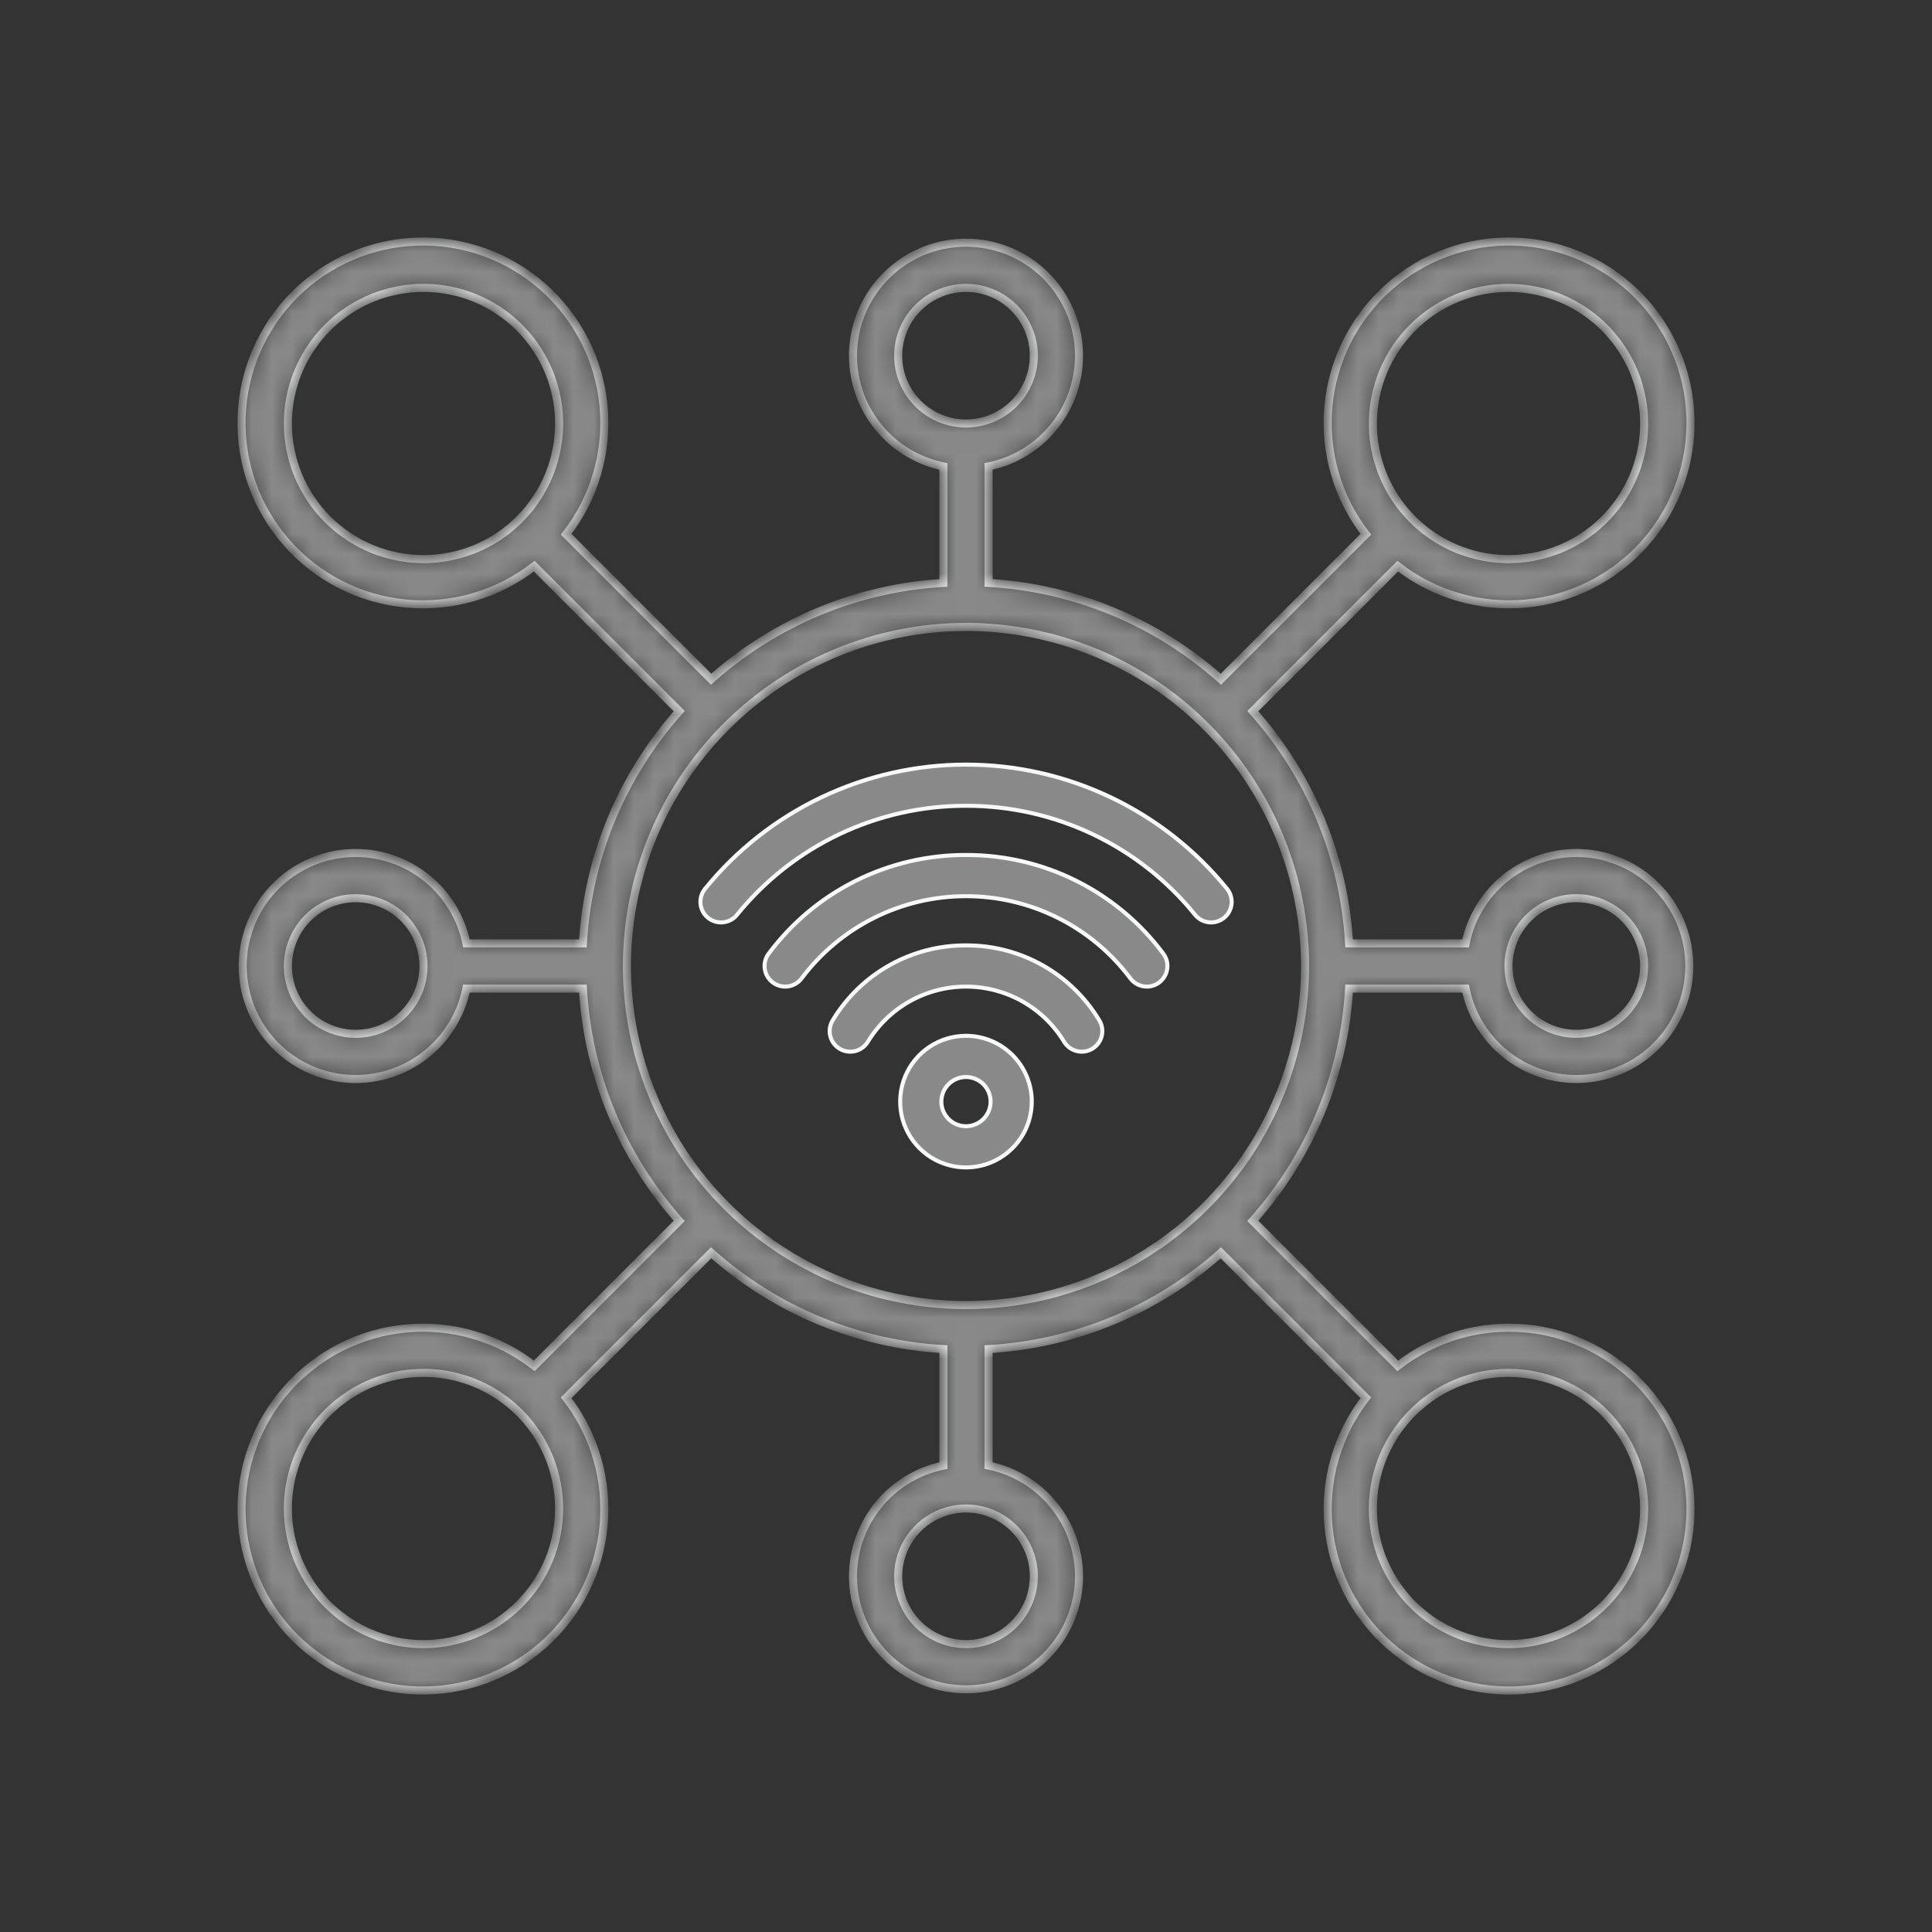 <svg width="96" height="96" viewBox="0 0 96 96" fill="none" xmlns="http://www.w3.org/2000/svg">
<rect x="0" y="0" width="96" height="96" fill="#333333" stroke="none"/>
<path d="M46.182 52.02C46.72 51.661 47.352 51.469 47.998 51.469C48.866 51.469 49.697 51.814 50.31 52.427C50.924 53.04 51.268 53.872 51.268 54.739C51.268 55.385 51.076 56.018 50.717 56.555C50.358 57.093 49.847 57.512 49.25 57.76C48.652 58.007 47.995 58.072 47.361 57.946C46.726 57.819 46.144 57.508 45.687 57.051C45.229 56.593 44.918 56.011 44.792 55.377C44.666 54.742 44.73 54.085 44.978 53.487C45.225 52.89 45.644 52.379 46.182 52.02ZM47.319 55.756C47.52 55.89 47.757 55.962 47.998 55.962C48.323 55.962 48.634 55.833 48.864 55.604C49.093 55.374 49.222 55.063 49.222 54.739C49.222 54.497 49.15 54.26 49.016 54.059C48.881 53.858 48.69 53.701 48.467 53.609C48.243 53.516 47.997 53.492 47.76 53.539C47.523 53.586 47.305 53.703 47.134 53.874C46.962 54.045 46.846 54.263 46.799 54.5C46.752 54.737 46.776 54.983 46.868 55.207C46.961 55.43 47.118 55.621 47.319 55.756Z" fill="#898989" stroke="#F7F8F8" stroke-width="0.2"/>
<path d="M41.374 50.703L41.374 50.703C42.061 49.561 43.032 48.617 44.194 47.964C45.355 47.31 46.666 46.97 47.999 46.976L48 46.976C49.332 46.97 50.643 47.31 51.805 47.964C52.966 48.617 53.938 49.561 54.625 50.703L54.625 50.703C54.766 50.935 54.809 51.214 54.744 51.477C54.68 51.741 54.513 51.968 54.281 52.109C54.049 52.25 53.771 52.293 53.507 52.228C53.243 52.164 53.016 51.997 52.875 51.765L52.875 51.765C52.366 50.928 51.65 50.236 50.796 49.755C49.942 49.275 48.979 49.023 47.999 49.023C47.019 49.023 46.056 49.275 45.202 49.755C44.348 50.236 43.632 50.928 43.123 51.765L43.123 51.765C42.982 51.997 42.755 52.164 42.492 52.228C42.228 52.293 41.949 52.25 41.717 52.109C41.485 51.968 41.319 51.741 41.254 51.477C41.19 51.214 41.233 50.935 41.374 50.703Z" fill="#898989" stroke="#F7F8F8" stroke-width="0.2"/>
<path d="M38.195 47.386L38.196 47.386C39.333 45.859 40.812 44.62 42.514 43.769C44.217 42.918 46.096 42.478 47.999 42.484L48 42.484C49.903 42.478 51.782 42.918 53.484 43.769C55.187 44.62 56.666 45.859 57.803 47.386L57.804 47.386C57.884 47.493 57.943 47.616 57.976 47.746L58.073 47.721L57.976 47.746C58.01 47.876 58.017 48.012 57.998 48.145C57.979 48.278 57.934 48.406 57.865 48.521C57.797 48.637 57.706 48.738 57.599 48.818C57.492 48.899 57.369 48.958 57.239 48.991C57.109 49.024 56.973 49.032 56.84 49.013C56.707 48.994 56.579 48.949 56.464 48.88C56.348 48.812 56.247 48.721 56.166 48.614C55.216 47.346 53.983 46.317 52.565 45.608C51.147 44.899 49.584 44.53 47.999 44.53C46.415 44.53 44.852 44.899 43.434 45.608C42.016 46.317 40.783 47.346 39.832 48.614C39.67 48.831 39.427 48.974 39.158 49.013C38.89 49.051 38.617 48.981 38.4 48.818C38.183 48.656 38.039 48.413 38.001 48.145C37.962 47.876 38.032 47.603 38.195 47.386Z" fill="#898989" stroke="#F7F8F8" stroke-width="0.2"/>
<path d="M48.002 40.039C45.821 40.035 43.666 40.519 41.697 41.457C39.727 42.395 37.993 43.761 36.62 45.457C36.449 45.668 36.201 45.801 35.931 45.829C35.661 45.857 35.392 45.777 35.181 45.605C34.97 45.434 34.836 45.186 34.809 44.916C34.781 44.646 34.861 44.376 35.032 44.166L35.032 44.166C36.599 42.237 38.577 40.682 40.82 39.615C43.064 38.547 45.517 37.993 48.002 37.993C50.487 37.993 52.94 38.547 55.184 39.615C57.428 40.682 59.405 42.237 60.972 44.166L60.972 44.166C61.056 44.27 61.12 44.39 61.158 44.519C61.197 44.647 61.209 44.782 61.196 44.916C61.182 45.05 61.142 45.18 61.078 45.298C61.014 45.416 60.928 45.52 60.823 45.605C60.719 45.69 60.599 45.754 60.47 45.792C60.342 45.83 60.206 45.843 60.073 45.829C59.939 45.816 59.809 45.776 59.691 45.712C59.573 45.648 59.468 45.561 59.384 45.457C58.011 43.761 56.277 42.395 54.307 41.457C52.338 40.519 50.183 40.035 48.002 40.039ZM48.002 40.039C48.002 40.039 48.002 40.039 48.002 40.039L48.002 40.139L48.002 40.039C48.002 40.039 48.002 40.039 48.002 40.039Z" fill="#898989" stroke="#F7F8F8" stroke-width="0.2"/>
<mask id="path-5-inside-1_11730_13584" fill="white">
<path d="M67.037 49.123H72.823C73.101 50.487 73.876 51.699 74.997 52.523C76.118 53.348 77.505 53.727 78.89 53.588C80.275 53.448 81.558 52.799 82.491 51.766C83.425 50.734 83.941 49.392 83.941 48C83.941 46.608 83.425 45.266 82.491 44.234C81.558 43.201 80.275 42.552 78.89 42.412C77.505 42.273 76.118 42.652 74.997 43.477C73.876 44.301 73.101 45.513 72.823 46.877H67.037C66.79 42.6 65.104 38.533 62.252 35.336L69.453 28.133C71.264 29.54 73.544 30.204 75.827 29.99C78.111 29.776 80.227 28.699 81.745 26.98C83.262 25.26 84.067 23.026 83.996 20.734C83.924 18.441 82.981 16.262 81.36 14.64C79.738 13.018 77.559 12.076 75.266 12.004C72.974 11.933 70.74 12.738 69.02 14.255C67.301 15.773 66.224 17.889 66.01 20.173C65.796 22.456 66.46 24.736 67.867 26.547L60.664 33.75C57.468 30.898 53.4 29.21 49.123 28.963V23.177C50.487 22.899 51.699 22.124 52.523 21.003C53.348 19.882 53.727 18.495 53.588 17.11C53.448 15.726 52.799 14.442 51.766 13.509C50.734 12.575 49.392 12.059 48 12.059C46.608 12.059 45.266 12.575 44.234 13.509C43.201 14.442 42.552 15.726 42.412 17.11C42.273 18.495 42.652 19.882 43.477 21.003C44.301 22.124 45.513 22.899 46.877 23.177V28.964C42.6 29.211 38.533 30.897 35.336 33.749L28.133 26.547C29.54 24.736 30.204 22.456 29.99 20.173C29.776 17.889 28.699 15.773 26.98 14.255C25.26 12.738 23.026 11.933 20.734 12.004C18.441 12.076 16.262 13.018 14.64 14.64C13.018 16.262 12.076 18.441 12.004 20.734C11.933 23.026 12.738 25.26 14.255 26.98C15.773 28.699 17.889 29.776 20.173 29.99C22.456 30.204 24.736 29.54 26.547 28.133L33.75 35.336C30.898 38.532 29.21 42.6 28.963 46.877H23.177C22.899 45.513 22.124 44.301 21.003 43.477C19.882 42.652 18.495 42.273 17.11 42.412C15.726 42.552 14.442 43.201 13.509 44.234C12.575 45.266 12.059 46.608 12.059 48C12.059 49.392 12.575 50.734 13.509 51.766C14.442 52.799 15.726 53.448 17.11 53.588C18.495 53.727 19.882 53.348 21.003 52.523C22.124 51.699 22.899 50.487 23.177 49.123H28.964C29.211 53.4 30.897 57.467 33.749 60.664L26.547 67.867C24.736 66.46 22.456 65.796 20.173 66.01C17.889 66.224 15.773 67.301 14.255 69.02C12.738 70.74 11.933 72.974 12.004 75.266C12.076 77.559 13.018 79.738 14.64 81.36C16.262 82.981 18.441 83.924 20.734 83.996C23.026 84.067 25.26 83.262 26.98 81.745C28.699 80.227 29.776 78.111 29.99 75.827C30.204 73.544 29.54 71.264 28.133 69.453L35.336 62.25C38.532 65.102 42.6 66.79 46.877 67.037V72.823C45.513 73.101 44.301 73.876 43.477 74.997C42.652 76.118 42.273 77.505 42.412 78.89C42.552 80.275 43.201 81.558 44.234 82.491C45.266 83.425 46.608 83.941 48 83.941C49.392 83.941 50.734 83.425 51.766 82.491C52.799 81.558 53.448 80.275 53.588 78.89C53.727 77.505 53.348 76.118 52.523 74.997C51.699 73.876 50.487 73.101 49.123 72.823V67.037C53.4 66.79 57.467 65.104 60.664 62.252L67.867 69.453C66.46 71.264 65.796 73.544 66.01 75.827C66.224 78.111 67.301 80.227 69.02 81.745C70.74 83.262 72.974 84.067 75.266 83.996C77.559 83.924 79.738 82.981 81.36 81.36C82.981 79.738 83.924 77.559 83.996 75.266C84.067 72.974 83.262 70.74 81.745 69.02C80.227 67.301 78.111 66.224 75.827 66.01C73.544 65.796 71.264 66.46 69.453 67.867L62.25 60.664C65.102 57.468 66.79 53.4 67.037 49.123ZM78.326 44.63C78.993 44.63 79.644 44.828 80.199 45.198C80.753 45.569 81.185 46.095 81.44 46.711C81.695 47.326 81.761 48.004 81.631 48.657C81.501 49.311 81.18 49.911 80.709 50.383C80.238 50.854 79.638 51.175 78.984 51.305C78.33 51.435 77.653 51.368 77.037 51.113C76.421 50.858 75.895 50.426 75.525 49.872C75.154 49.318 74.957 48.666 74.957 48C74.957 47.106 75.312 46.249 75.944 45.617C76.576 44.985 77.433 44.63 78.326 44.63ZM74.957 14.304C76.29 14.304 77.593 14.699 78.701 15.44C79.809 16.18 80.673 17.233 81.183 18.464C81.693 19.695 81.827 21.051 81.567 22.358C81.307 23.665 80.665 24.866 79.722 25.808C78.78 26.751 77.579 27.393 76.272 27.653C74.964 27.913 73.609 27.779 72.378 27.269C71.147 26.759 70.094 25.895 69.353 24.787C68.613 23.679 68.218 22.376 68.218 21.043C68.219 19.256 68.93 17.543 70.194 16.28C71.457 15.016 73.17 14.306 74.957 14.304ZM44.63 17.674C44.63 17.007 44.828 16.356 45.198 15.801C45.569 15.247 46.095 14.815 46.711 14.56C47.326 14.305 48.004 14.239 48.657 14.369C49.311 14.499 49.911 14.82 50.383 15.291C50.854 15.762 51.175 16.363 51.305 17.016C51.435 17.67 51.368 18.347 51.113 18.963C50.858 19.579 50.426 20.105 49.872 20.475C49.318 20.846 48.666 21.043 48 21.043C47.106 21.043 46.249 20.688 45.617 20.056C44.985 19.424 44.63 18.567 44.63 17.674ZM14.304 21.043C14.304 19.71 14.699 18.407 15.44 17.299C16.18 16.191 17.233 15.327 18.464 14.817C19.695 14.307 21.051 14.173 22.358 14.433C23.665 14.693 24.866 15.335 25.808 16.278C26.751 17.22 27.393 18.421 27.653 19.728C27.913 21.036 27.779 22.391 27.269 23.622C26.759 24.854 25.895 25.906 24.787 26.647C23.679 27.387 22.376 27.782 21.043 27.782C19.256 27.78 17.543 27.07 16.28 25.806C15.016 24.543 14.306 22.83 14.304 21.043ZM17.674 51.37C17.007 51.37 16.356 51.172 15.801 50.802C15.247 50.431 14.815 49.905 14.56 49.289C14.305 48.674 14.239 47.996 14.369 47.343C14.499 46.689 14.82 46.089 15.291 45.617C15.762 45.146 16.363 44.825 17.016 44.695C17.67 44.565 18.347 44.632 18.963 44.887C19.579 45.142 20.105 45.574 20.475 46.128C20.846 46.682 21.043 47.334 21.043 48C21.043 48.894 20.688 49.751 20.056 50.383C19.424 51.015 18.567 51.37 17.674 51.37ZM48 31.152C51.332 31.152 54.59 32.14 57.36 33.991C60.131 35.843 62.29 38.474 63.566 41.553C64.841 44.631 65.174 48.019 64.524 51.287C63.874 54.555 62.27 57.557 59.913 59.913C57.557 62.27 54.555 63.874 51.287 64.524C48.019 65.174 44.631 64.841 41.553 63.566C38.474 62.29 35.843 60.131 33.991 57.36C32.14 54.59 31.152 51.332 31.152 48C31.157 43.533 32.934 39.251 36.092 36.092C39.251 32.934 43.533 31.157 48 31.152ZM21.043 81.696C19.71 81.696 18.407 81.301 17.299 80.56C16.191 79.82 15.327 78.767 14.817 77.536C14.307 76.305 14.173 74.949 14.433 73.642C14.693 72.335 15.335 71.134 16.278 70.192C17.22 69.249 18.421 68.607 19.728 68.347C21.036 68.087 22.391 68.221 23.622 68.731C24.854 69.241 25.906 70.105 26.647 71.213C27.387 72.321 27.782 73.624 27.782 74.957C27.78 76.744 27.07 78.457 25.806 79.72C24.543 80.984 22.83 81.694 21.043 81.696ZM51.37 78.326C51.37 78.993 51.172 79.644 50.802 80.199C50.431 80.753 49.905 81.185 49.289 81.44C48.674 81.695 47.996 81.761 47.343 81.631C46.689 81.501 46.089 81.18 45.617 80.709C45.146 80.238 44.825 79.638 44.695 78.984C44.565 78.33 44.632 77.653 44.887 77.037C45.142 76.421 45.574 75.895 46.128 75.525C46.682 75.154 47.334 74.957 48 74.957C48.894 74.957 49.751 75.312 50.383 75.944C51.015 76.576 51.37 77.433 51.37 78.326ZM81.696 74.957C81.696 76.29 81.301 77.593 80.56 78.701C79.82 79.809 78.767 80.673 77.536 81.183C76.305 81.693 74.949 81.827 73.642 81.567C72.335 81.307 71.134 80.665 70.192 79.722C69.249 78.78 68.607 77.579 68.347 76.272C68.087 74.964 68.221 73.609 68.731 72.378C69.241 71.147 70.105 70.094 71.213 69.353C72.321 68.613 73.624 68.218 74.957 68.218C76.744 68.219 78.457 68.93 79.72 70.194C80.984 71.457 81.694 73.17 81.696 74.957Z"/>
</mask>
<path d="M67.037 49.123H72.823C73.101 50.487 73.876 51.699 74.997 52.523C76.118 53.348 77.505 53.727 78.89 53.588C80.275 53.448 81.558 52.799 82.491 51.766C83.425 50.734 83.941 49.392 83.941 48C83.941 46.608 83.425 45.266 82.491 44.234C81.558 43.201 80.275 42.552 78.89 42.412C77.505 42.273 76.118 42.652 74.997 43.477C73.876 44.301 73.101 45.513 72.823 46.877H67.037C66.79 42.6 65.104 38.533 62.252 35.336L69.453 28.133C71.264 29.54 73.544 30.204 75.827 29.99C78.111 29.776 80.227 28.699 81.745 26.98C83.262 25.26 84.067 23.026 83.996 20.734C83.924 18.441 82.981 16.262 81.36 14.64C79.738 13.018 77.559 12.076 75.266 12.004C72.974 11.933 70.74 12.738 69.02 14.255C67.301 15.773 66.224 17.889 66.01 20.173C65.796 22.456 66.46 24.736 67.867 26.547L60.664 33.75C57.468 30.898 53.4 29.21 49.123 28.963V23.177C50.487 22.899 51.699 22.124 52.523 21.003C53.348 19.882 53.727 18.495 53.588 17.11C53.448 15.726 52.799 14.442 51.766 13.509C50.734 12.575 49.392 12.059 48 12.059C46.608 12.059 45.266 12.575 44.234 13.509C43.201 14.442 42.552 15.726 42.412 17.11C42.273 18.495 42.652 19.882 43.477 21.003C44.301 22.124 45.513 22.899 46.877 23.177V28.964C42.6 29.211 38.533 30.897 35.336 33.749L28.133 26.547C29.54 24.736 30.204 22.456 29.99 20.173C29.776 17.889 28.699 15.773 26.98 14.255C25.26 12.738 23.026 11.933 20.734 12.004C18.441 12.076 16.262 13.018 14.64 14.64C13.018 16.262 12.076 18.441 12.004 20.734C11.933 23.026 12.738 25.26 14.255 26.98C15.773 28.699 17.889 29.776 20.173 29.99C22.456 30.204 24.736 29.54 26.547 28.133L33.75 35.336C30.898 38.532 29.21 42.6 28.963 46.877H23.177C22.899 45.513 22.124 44.301 21.003 43.477C19.882 42.652 18.495 42.273 17.11 42.412C15.726 42.552 14.442 43.201 13.509 44.234C12.575 45.266 12.059 46.608 12.059 48C12.059 49.392 12.575 50.734 13.509 51.766C14.442 52.799 15.726 53.448 17.11 53.588C18.495 53.727 19.882 53.348 21.003 52.523C22.124 51.699 22.899 50.487 23.177 49.123H28.964C29.211 53.4 30.897 57.467 33.749 60.664L26.547 67.867C24.736 66.46 22.456 65.796 20.173 66.01C17.889 66.224 15.773 67.301 14.255 69.02C12.738 70.74 11.933 72.974 12.004 75.266C12.076 77.559 13.018 79.738 14.64 81.36C16.262 82.981 18.441 83.924 20.734 83.996C23.026 84.067 25.26 83.262 26.98 81.745C28.699 80.227 29.776 78.111 29.99 75.827C30.204 73.544 29.54 71.264 28.133 69.453L35.336 62.25C38.532 65.102 42.6 66.79 46.877 67.037V72.823C45.513 73.101 44.301 73.876 43.477 74.997C42.652 76.118 42.273 77.505 42.412 78.89C42.552 80.275 43.201 81.558 44.234 82.491C45.266 83.425 46.608 83.941 48 83.941C49.392 83.941 50.734 83.425 51.766 82.491C52.799 81.558 53.448 80.275 53.588 78.89C53.727 77.505 53.348 76.118 52.523 74.997C51.699 73.876 50.487 73.101 49.123 72.823V67.037C53.4 66.79 57.467 65.104 60.664 62.252L67.867 69.453C66.46 71.264 65.796 73.544 66.01 75.827C66.224 78.111 67.301 80.227 69.02 81.745C70.74 83.262 72.974 84.067 75.266 83.996C77.559 83.924 79.738 82.981 81.36 81.36C82.981 79.738 83.924 77.559 83.996 75.266C84.067 72.974 83.262 70.74 81.745 69.02C80.227 67.301 78.111 66.224 75.827 66.01C73.544 65.796 71.264 66.46 69.453 67.867L62.25 60.664C65.102 57.468 66.79 53.4 67.037 49.123ZM78.326 44.63C78.993 44.63 79.644 44.828 80.199 45.198C80.753 45.569 81.185 46.095 81.44 46.711C81.695 47.326 81.761 48.004 81.631 48.657C81.501 49.311 81.18 49.911 80.709 50.383C80.238 50.854 79.638 51.175 78.984 51.305C78.33 51.435 77.653 51.368 77.037 51.113C76.421 50.858 75.895 50.426 75.525 49.872C75.154 49.318 74.957 48.666 74.957 48C74.957 47.106 75.312 46.249 75.944 45.617C76.576 44.985 77.433 44.63 78.326 44.63ZM74.957 14.304C76.29 14.304 77.593 14.699 78.701 15.44C79.809 16.18 80.673 17.233 81.183 18.464C81.693 19.695 81.827 21.051 81.567 22.358C81.307 23.665 80.665 24.866 79.722 25.808C78.78 26.751 77.579 27.393 76.272 27.653C74.964 27.913 73.609 27.779 72.378 27.269C71.147 26.759 70.094 25.895 69.353 24.787C68.613 23.679 68.218 22.376 68.218 21.043C68.219 19.256 68.93 17.543 70.194 16.28C71.457 15.016 73.17 14.306 74.957 14.304ZM44.63 17.674C44.63 17.007 44.828 16.356 45.198 15.801C45.569 15.247 46.095 14.815 46.711 14.56C47.326 14.305 48.004 14.239 48.657 14.369C49.311 14.499 49.911 14.82 50.383 15.291C50.854 15.762 51.175 16.363 51.305 17.016C51.435 17.67 51.368 18.347 51.113 18.963C50.858 19.579 50.426 20.105 49.872 20.475C49.318 20.846 48.666 21.043 48 21.043C47.106 21.043 46.249 20.688 45.617 20.056C44.985 19.424 44.63 18.567 44.63 17.674ZM14.304 21.043C14.304 19.71 14.699 18.407 15.44 17.299C16.18 16.191 17.233 15.327 18.464 14.817C19.695 14.307 21.051 14.173 22.358 14.433C23.665 14.693 24.866 15.335 25.808 16.278C26.751 17.22 27.393 18.421 27.653 19.728C27.913 21.036 27.779 22.391 27.269 23.622C26.759 24.854 25.895 25.906 24.787 26.647C23.679 27.387 22.376 27.782 21.043 27.782C19.256 27.78 17.543 27.07 16.28 25.806C15.016 24.543 14.306 22.83 14.304 21.043ZM17.674 51.37C17.007 51.37 16.356 51.172 15.801 50.802C15.247 50.431 14.815 49.905 14.56 49.289C14.305 48.674 14.239 47.996 14.369 47.343C14.499 46.689 14.82 46.089 15.291 45.617C15.762 45.146 16.363 44.825 17.016 44.695C17.67 44.565 18.347 44.632 18.963 44.887C19.579 45.142 20.105 45.574 20.475 46.128C20.846 46.682 21.043 47.334 21.043 48C21.043 48.894 20.688 49.751 20.056 50.383C19.424 51.015 18.567 51.37 17.674 51.37ZM48 31.152C51.332 31.152 54.59 32.14 57.36 33.991C60.131 35.843 62.29 38.474 63.566 41.553C64.841 44.631 65.174 48.019 64.524 51.287C63.874 54.555 62.27 57.557 59.913 59.913C57.557 62.27 54.555 63.874 51.287 64.524C48.019 65.174 44.631 64.841 41.553 63.566C38.474 62.29 35.843 60.131 33.991 57.36C32.14 54.59 31.152 51.332 31.152 48C31.157 43.533 32.934 39.251 36.092 36.092C39.251 32.934 43.533 31.157 48 31.152ZM21.043 81.696C19.71 81.696 18.407 81.301 17.299 80.56C16.191 79.82 15.327 78.767 14.817 77.536C14.307 76.305 14.173 74.949 14.433 73.642C14.693 72.335 15.335 71.134 16.278 70.192C17.22 69.249 18.421 68.607 19.728 68.347C21.036 68.087 22.391 68.221 23.622 68.731C24.854 69.241 25.906 70.105 26.647 71.213C27.387 72.321 27.782 73.624 27.782 74.957C27.78 76.744 27.07 78.457 25.806 79.72C24.543 80.984 22.83 81.694 21.043 81.696ZM51.37 78.326C51.37 78.993 51.172 79.644 50.802 80.199C50.431 80.753 49.905 81.185 49.289 81.44C48.674 81.695 47.996 81.761 47.343 81.631C46.689 81.501 46.089 81.18 45.617 80.709C45.146 80.238 44.825 79.638 44.695 78.984C44.565 78.33 44.632 77.653 44.887 77.037C45.142 76.421 45.574 75.895 46.128 75.525C46.682 75.154 47.334 74.957 48 74.957C48.894 74.957 49.751 75.312 50.383 75.944C51.015 76.576 51.37 77.433 51.37 78.326ZM81.696 74.957C81.696 76.29 81.301 77.593 80.56 78.701C79.82 79.809 78.767 80.673 77.536 81.183C76.305 81.693 74.949 81.827 73.642 81.567C72.335 81.307 71.134 80.665 70.192 79.722C69.249 78.78 68.607 77.579 68.347 76.272C68.087 74.964 68.221 73.609 68.731 72.378C69.241 71.147 70.105 70.094 71.213 69.353C72.321 68.613 73.624 68.218 74.957 68.218C76.744 68.219 78.457 68.93 79.72 70.194C80.984 71.457 81.694 73.17 81.696 74.957Z" fill="#898989" stroke="#F7F8F8" stroke-width="0.4" mask="url(#path-5-inside-1_11730_13584)"/>
</svg>
